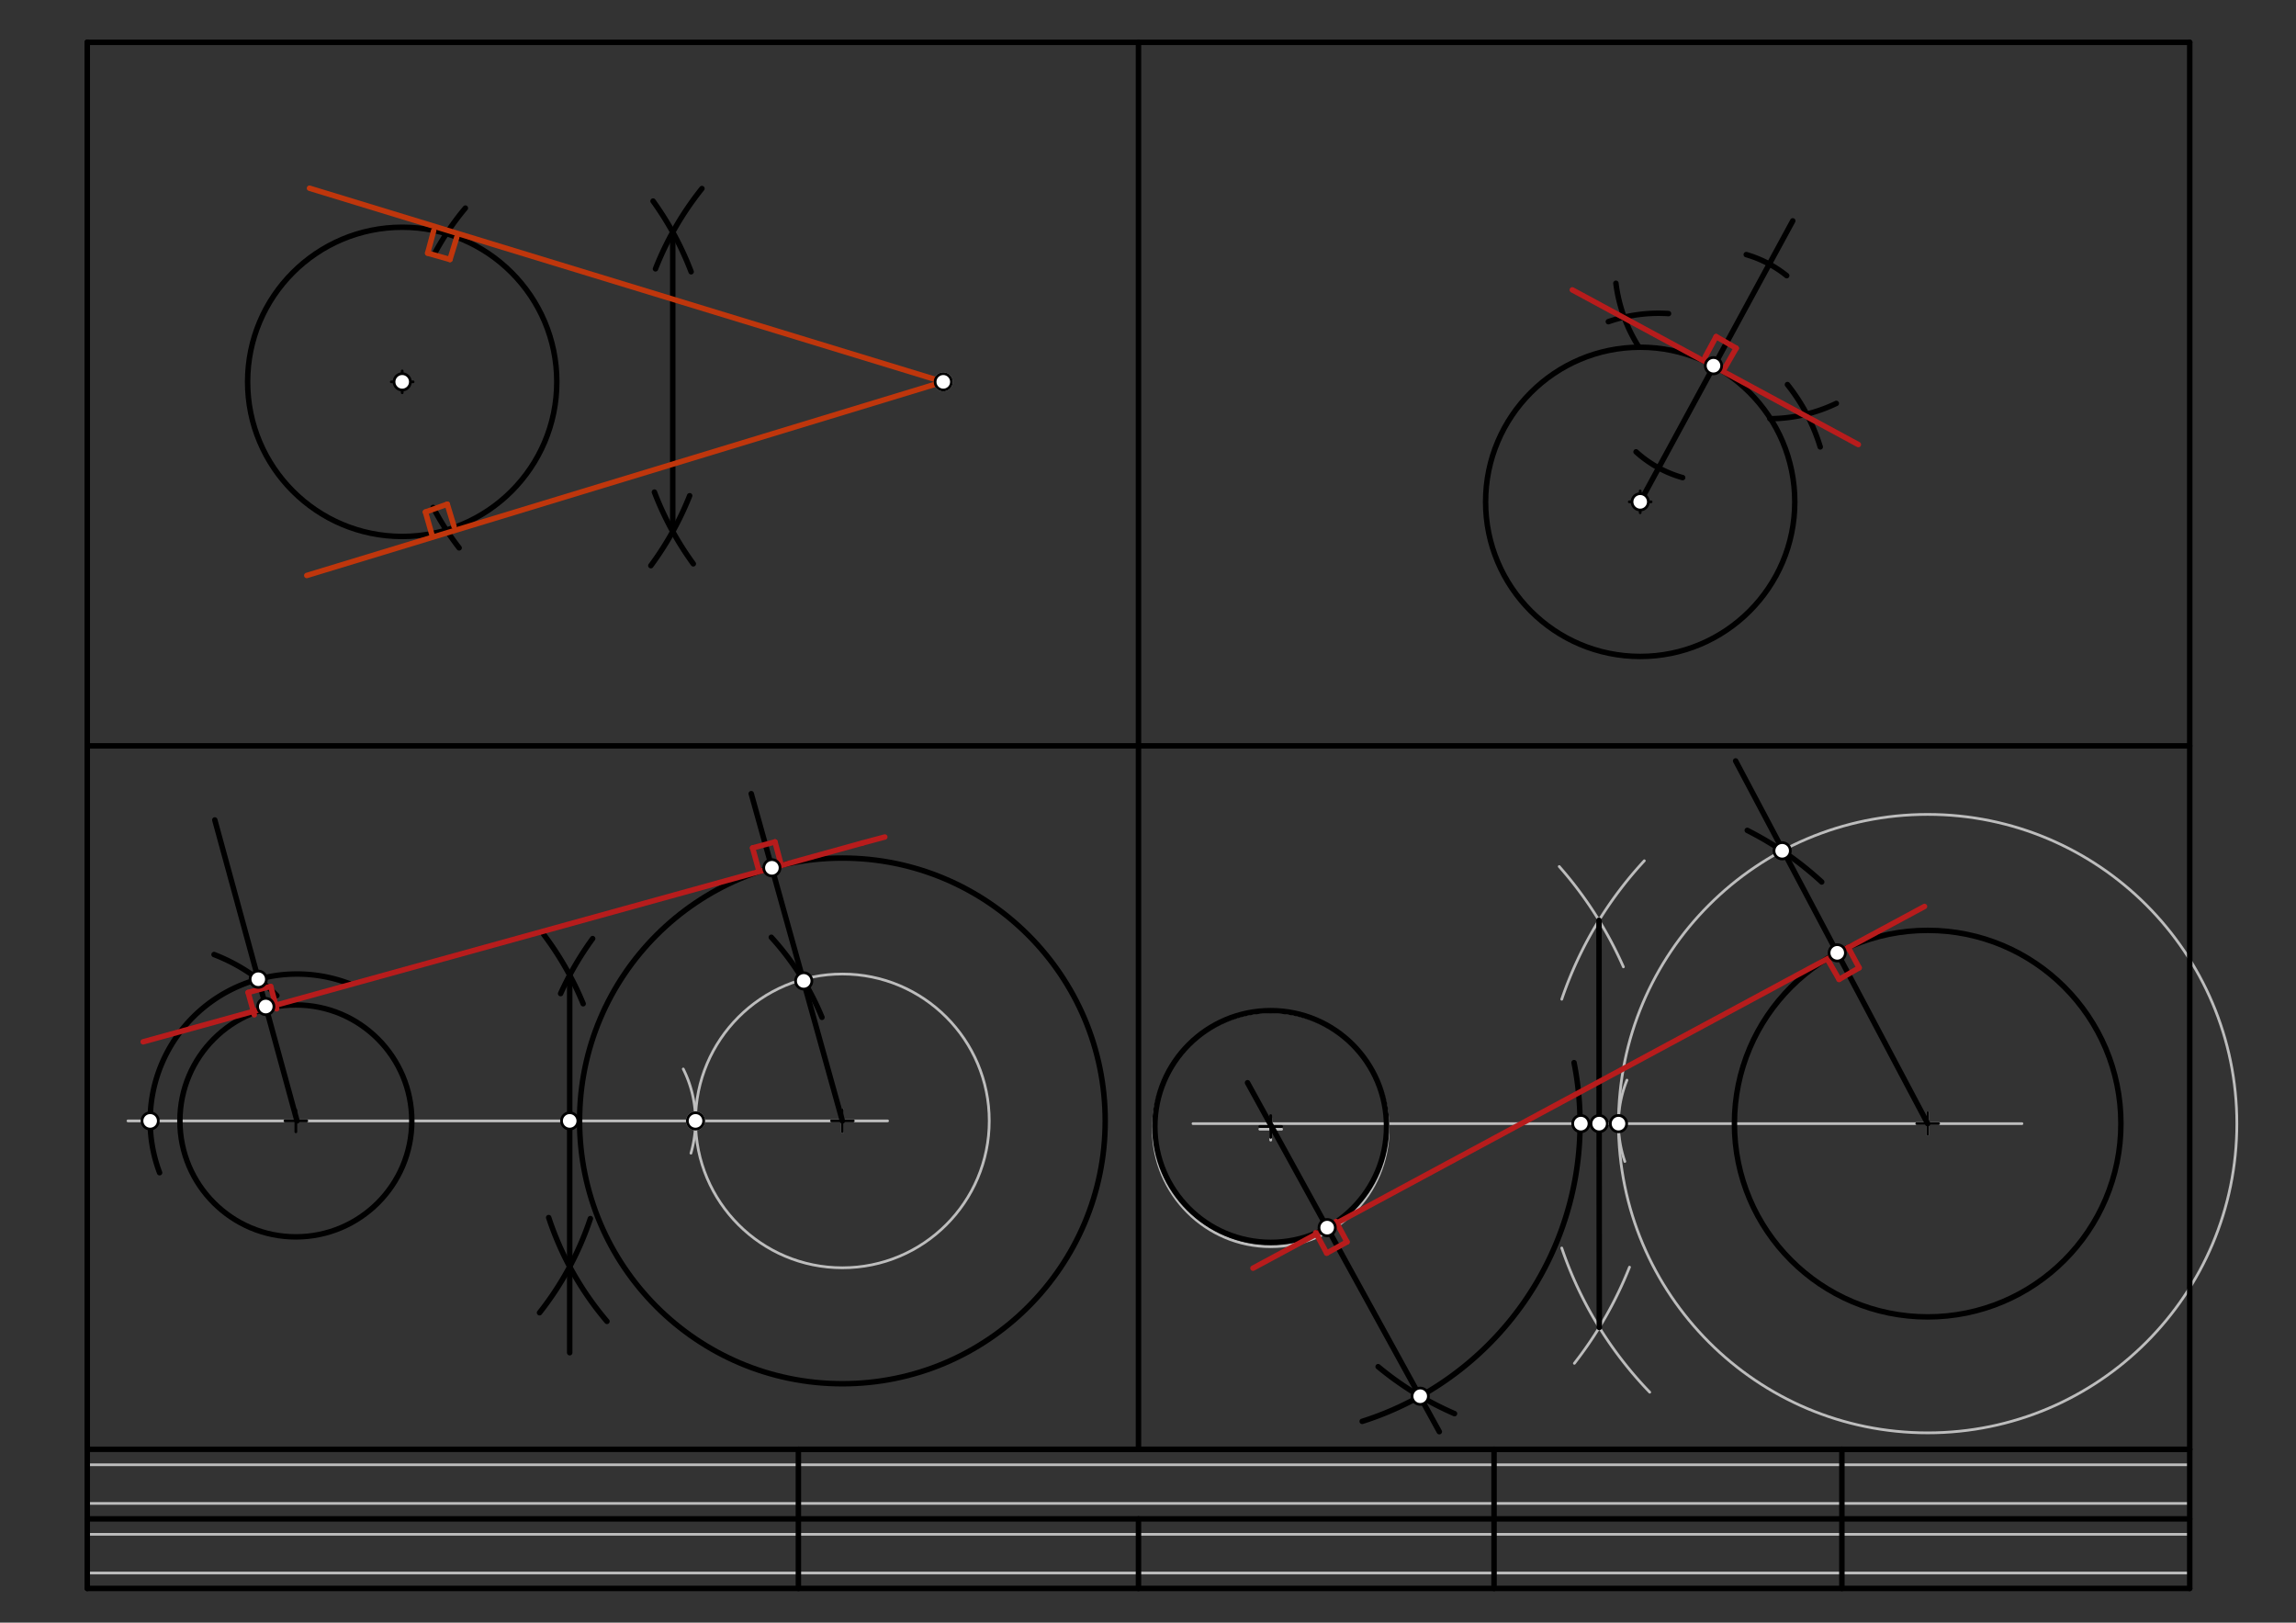 <svg xmlns="http://www.w3.org/2000/svg" class="svg--816" height="100%" preserveAspectRatio="xMidYMid meet" viewBox="0 0 842 595" width="100%"><rect x="0" y="0" width="842" height="595" fill="#333333" stroke="none"/><defs><marker id="marker-arrow" markerHeight="16" markerUnits="userSpaceOnUse" markerWidth="24" orient="auto-start-reverse" refX="24" refY="4" viewBox="0 0 24 8"><path d="M 0 0 L 24 4 L 0 8 z" stroke="inherit"></path></marker></defs><g class="aux-layer--949"><g class="element--733"><line stroke="#BDBDBD" stroke-dasharray="none" stroke-linecap="round" stroke-width="1" x1="32" x2="32" y1="582.46" y2="576.791"></line></g><g class="element--733"><line stroke="#BDBDBD" stroke-dasharray="none" stroke-linecap="round" stroke-width="1" x1="32" x2="803.024" y1="576.791" y2="576.791"></line></g><g class="element--733"><line stroke="#BDBDBD" stroke-dasharray="none" stroke-linecap="round" stroke-width="1" x1="32" x2="32" y1="576.791" y2="562.618"></line></g><g class="element--733"><line stroke="#BDBDBD" stroke-dasharray="none" stroke-linecap="round" stroke-width="1" x1="32" x2="803.024" y1="562.618" y2="562.618"></line></g><g class="element--733"><line stroke="#BDBDBD" stroke-dasharray="none" stroke-linecap="round" stroke-width="1" x1="32" x2="32" y1="562.618" y2="556.949"></line></g><g class="element--733"><line stroke="#BDBDBD" stroke-dasharray="none" stroke-linecap="round" stroke-width="1" x1="32" x2="32" y1="556.949" y2="551.279"></line></g><g class="element--733"><line stroke="#BDBDBD" stroke-dasharray="none" stroke-linecap="round" stroke-width="1" x1="32" x2="803.024" y1="551.279" y2="551.279"></line></g><g class="element--733"><line stroke="#BDBDBD" stroke-dasharray="none" stroke-linecap="round" stroke-width="1" x1="32" x2="32" y1="551.279" y2="537.106"></line></g><g class="element--733"><line stroke="#BDBDBD" stroke-dasharray="none" stroke-linecap="round" stroke-width="1" x1="32" x2="803.024" y1="537.106" y2="537.106"></line></g><g class="element--733"><line stroke="#BDBDBD" stroke-dasharray="none" stroke-linecap="round" stroke-width="1" x1="32" x2="32" y1="537.106" y2="531.437"></line></g><g class="element--733"><g class="center--a87"><line x1="461.998" y1="414.064" x2="469.998" y2="414.064" stroke="#BDBDBD" stroke-width="1" stroke-linecap="round"></line><line x1="465.998" y1="410.064" x2="465.998" y2="418.064" stroke="#BDBDBD" stroke-width="1" stroke-linecap="round"></line><circle class="hit--87b" cx="465.998" cy="414.064" r="4" stroke="none" fill="transparent"></circle></g><circle cx="465.998" cy="414.064" fill="none" r="43.071" stroke="#BDBDBD" stroke-dasharray="none" stroke-width="1"></circle></g><g class="element--733"><line stroke="#BDBDBD" stroke-dasharray="none" stroke-linecap="round" stroke-width="1" x1="46.925" x2="325.5" y1="411.016" y2="411.016"></line></g><g class="element--733"><path d="M 250.569 391.981 A 42.52 42.52 0 0 1 253.386 422.852" fill="none" stroke="#BDBDBD" stroke-dasharray="none" stroke-linecap="round" stroke-width="1"></path></g><g class="element--733"><g class="center--a87"><line x1="304.925" y1="411.016" x2="312.925" y2="411.016" stroke="#BDBDBD" stroke-width="1" stroke-linecap="round"></line><line x1="308.925" y1="407.016" x2="308.925" y2="415.016" stroke="#BDBDBD" stroke-width="1" stroke-linecap="round"></line><circle class="hit--87b" cx="308.925" cy="411.016" r="4" stroke="none" fill="transparent"></circle></g><circle cx="308.925" cy="411.016" fill="none" r="53.858" stroke="#BDBDBD" stroke-dasharray="none" stroke-width="1"></circle></g><g class="element--733"><line stroke="#BDBDBD" stroke-dasharray="none" stroke-linecap="round" stroke-width="1" x1="437.5" x2="741.5" y1="412.016" y2="412.016"></line></g><g class="element--733"><path d="M 596.641 396.073 A 42.52 42.52 0 0 0 595.866 425.889" fill="none" stroke="#BDBDBD" stroke-dasharray="none" stroke-linecap="round" stroke-width="1"></path></g><g class="element--733"><g class="center--a87"><line x1="702.925" y1="412.016" x2="710.925" y2="412.016" stroke="#BDBDBD" stroke-width="1" stroke-linecap="round"></line><line x1="706.925" y1="408.016" x2="706.925" y2="416.016" stroke="#BDBDBD" stroke-width="1" stroke-linecap="round"></line><circle class="hit--87b" cx="706.925" cy="412.016" r="4" stroke="none" fill="transparent"></circle></g><circle cx="706.925" cy="412.016" fill="none" r="113.386" stroke="#BDBDBD" stroke-dasharray="none" stroke-width="1"></circle></g><g class="element--733"><path d="M 571.81 317.739 A 142.531 142.531 0 0 1 595.338 354.531" fill="none" stroke="#BDBDBD" stroke-dasharray="none" stroke-linecap="round" stroke-width="1"></path></g><g class="element--733"><path d="M 597.578 464.647 A 142.724 142.724 0 0 1 577.364 499.907" fill="none" stroke="#BDBDBD" stroke-dasharray="none" stroke-linecap="round" stroke-width="1"></path></g><g class="element--733"><path d="M 603.01 315.633 A 141.732 141.732 0 0 0 572.733 366.404" fill="none" stroke="#BDBDBD" stroke-dasharray="none" stroke-linecap="round" stroke-width="1"></path></g><g class="element--733"><path d="M 572.733 457.627 A 141.732 141.732 0 0 0 604.999 510.5" fill="none" stroke="#BDBDBD" stroke-dasharray="none" stroke-linecap="round" stroke-width="1"></path></g><g class="element--733"><circle cx="345.925" cy="140.016" r="3" stroke="#BDBDBD" stroke-width="1" fill="#ffffff"></circle>}</g><g class="element--733"><circle cx="255.067" cy="411.016" r="3" stroke="#BDBDBD" stroke-width="1" fill="#ffffff"></circle>}</g></g><g class="main-layer--75a"><g class="element--733"><line stroke="#000000" stroke-dasharray="none" stroke-linecap="round" stroke-width="2" x1="32" x2="803.024" y1="15.531" y2="15.531"></line></g><g class="element--733"><line stroke="#000000" stroke-dasharray="none" stroke-linecap="round" stroke-width="2" x1="803.024" x2="803.024" y1="15.531" y2="582.46"></line></g><g class="element--733"><line stroke="#000000" stroke-dasharray="none" stroke-linecap="round" stroke-width="2" x1="803.024" x2="32" y1="582.46" y2="582.46"></line></g><g class="element--733"><line stroke="#000000" stroke-dasharray="none" stroke-linecap="round" stroke-width="2" x1="32" x2="803.024" y1="556.949" y2="556.949"></line></g><g class="element--733"><line stroke="#000000" stroke-dasharray="none" stroke-linecap="round" stroke-width="2" x1="32" x2="803.024" y1="531.437" y2="531.437"></line></g><g class="element--733"><line stroke="#000000" stroke-dasharray="none" stroke-linecap="round" stroke-width="2" x1="803.024" x2="675.465" y1="531.437" y2="531.437"></line></g><g class="element--733"><line stroke="#000000" stroke-dasharray="none" stroke-linecap="round" stroke-width="2" x1="675.465" x2="675.465" y1="531.437" y2="582.46"></line></g><g class="element--733"><line stroke="#000000" stroke-dasharray="none" stroke-linecap="round" stroke-width="2" x1="675.465" x2="547.906" y1="531.437" y2="531.437"></line></g><g class="element--733"><line stroke="#000000" stroke-dasharray="none" stroke-linecap="round" stroke-width="2" x1="547.906" x2="547.906" y1="531.437" y2="582.46"></line></g><g class="element--733"><line stroke="#000000" stroke-dasharray="none" stroke-linecap="round" stroke-width="2" x1="547.906" x2="292.787" y1="531.437" y2="531.437"></line></g><g class="element--733"><line stroke="#000000" stroke-dasharray="none" stroke-linecap="round" stroke-width="2" x1="292.787" x2="292.787" y1="531.437" y2="582.46"></line></g><g class="element--733"><line stroke="#000000" stroke-dasharray="none" stroke-linecap="round" stroke-width="2" x1="417.512" x2="417.512" y1="556.949" y2="582.46"></line></g><g class="element--733"><line stroke="#000000" stroke-dasharray="none" stroke-linecap="round" stroke-width="2" x1="32" x2="32" y1="15.531" y2="582.46"></line></g><g class="element--733"><line stroke="#000000" stroke-dasharray="none" stroke-linecap="round" stroke-width="2" x1="417.512" x2="417.512" y1="15.531" y2="531.437"></line></g><g class="element--733"><line stroke="#000000" stroke-dasharray="none" stroke-linecap="round" stroke-width="2" x1="32" x2="32" y1="15.531" y2="531.437"></line></g><g class="element--733"><line stroke="#000000" stroke-dasharray="none" stroke-linecap="round" stroke-width="2" x1="32" x2="803.024" y1="273.484" y2="273.484"></line></g><g class="element--733"><g class="center--a87"><line x1="143.5" y1="140.016" x2="151.5" y2="140.016" stroke="#000000" stroke-width="1" stroke-linecap="round"></line><line x1="147.5" y1="136.016" x2="147.5" y2="144.016" stroke="#000000" stroke-width="1" stroke-linecap="round"></line><circle class="hit--87b" cx="147.5" cy="140.016" r="4" stroke="none" fill="transparent"></circle></g><circle cx="147.5" cy="140.016" fill="none" r="56.693" stroke="#000000" stroke-dasharray="none" stroke-width="2"></circle></g><g class="element--733"><g class="center--a87"><line x1="597.5" y1="184.016" x2="605.5" y2="184.016" stroke="#000000" stroke-width="1" stroke-linecap="round"></line><line x1="601.5" y1="180.016" x2="601.5" y2="188.016" stroke="#000000" stroke-width="1" stroke-linecap="round"></line><circle class="hit--87b" cx="601.5" cy="184.016" r="4" stroke="none" fill="transparent"></circle></g><circle cx="601.5" cy="184.016" fill="none" r="56.693" stroke="#000000" stroke-dasharray="none" stroke-width="2"></circle></g><g class="element--733"><g class="center--a87"><line x1="104.5" y1="411.016" x2="112.5" y2="411.016" stroke="#000000" stroke-width="1" stroke-linecap="round"></line><line x1="108.5" y1="407.016" x2="108.5" y2="415.016" stroke="#000000" stroke-width="1" stroke-linecap="round"></line><circle class="hit--87b" cx="108.5" cy="411.016" r="4" stroke="none" fill="transparent"></circle></g><circle cx="108.5" cy="411.016" fill="none" r="42.52" stroke="#000000" stroke-dasharray="none" stroke-width="2"></circle></g><g class="element--733"><g class="center--a87"><line x1="304.925" y1="411.016" x2="312.925" y2="411.016" stroke="#000000" stroke-width="1" stroke-linecap="round"></line><line x1="308.925" y1="407.016" x2="308.925" y2="415.016" stroke="#000000" stroke-width="1" stroke-linecap="round"></line><circle class="hit--87b" cx="308.925" cy="411.016" r="4" stroke="none" fill="transparent"></circle></g><circle cx="308.925" cy="411.016" fill="none" r="96.378" stroke="#000000" stroke-dasharray="none" stroke-width="2"></circle></g><g class="element--733"><g class="center--a87"><line x1="702.925" y1="412.016" x2="710.925" y2="412.016" stroke="#000000" stroke-width="1" stroke-linecap="round"></line><line x1="706.925" y1="408.016" x2="706.925" y2="416.016" stroke="#000000" stroke-width="1" stroke-linecap="round"></line><circle class="hit--87b" cx="706.925" cy="412.016" r="4" stroke="none" fill="transparent"></circle></g><circle cx="706.925" cy="412.016" fill="none" r="70.866" stroke="#000000" stroke-dasharray="none" stroke-width="2"></circle></g><g class="element--733"><g class="center--a87"><line x1="461.998" y1="413.064" x2="469.998" y2="413.064" stroke="#000000" stroke-width="1" stroke-linecap="round"></line><line x1="465.998" y1="409.064" x2="465.998" y2="417.064" stroke="#000000" stroke-width="1" stroke-linecap="round"></line><circle class="hit--87b" cx="465.998" cy="413.064" r="4" stroke="none" fill="transparent"></circle></g><circle cx="465.998" cy="413.064" fill="none" r="42.479" stroke="#000000" stroke-dasharray="none" stroke-width="2"></circle></g><g class="element--733"><path d="M 252.913 181.783 A 113.386 113.386 0 0 1 238.682 207.411" fill="none" stroke="#000000" stroke-dasharray="none" stroke-linecap="round" stroke-width="2"></path></g><g class="element--733"><path d="M 239.498 73.738 A 113.386 113.386 0 0 1 253.458 99.651" fill="none" stroke="#000000" stroke-dasharray="none" stroke-linecap="round" stroke-width="2"></path></g><g class="element--733"><path d="M 240.383 98.577 A 113.386 113.386 0 0 1 257.417 69.145" fill="none" stroke="#000000" stroke-dasharray="none" stroke-linecap="round" stroke-width="2"></path></g><g class="element--733"><path d="M 239.993 180.446 A 113.386 113.386 0 0 0 254.251 206.741" fill="none" stroke="#000000" stroke-dasharray="none" stroke-linecap="round" stroke-width="2"></path></g><g class="element--733"><line stroke="#000000" stroke-dasharray="none" stroke-linecap="round" stroke-width="2" x1="246.713" x2="246.713" y1="85.123" y2="194.908"></line></g><g class="element--733"><path d="M 159.18 93.312 A 99.213 99.213 0 0 1 170.656 76.309" fill="none" stroke="#000000" stroke-dasharray="none" stroke-linecap="round" stroke-width="2"></path></g><g class="element--733"><path d="M 168.372 200.892 A 99.213 99.213 0 0 1 158.841 186.079" fill="none" stroke="#000000" stroke-dasharray="none" stroke-linecap="round" stroke-width="2"></path></g><g class="element--733"><line stroke="#BF360C" stroke-dasharray="none" stroke-linecap="round" stroke-width="2" x1="345.925" x2="113.5" y1="140.016" y2="69.016"></line></g><g class="element--733"><line stroke="#BF360C" stroke-dasharray="none" stroke-linecap="round" stroke-width="2" x1="345.925" x2="112.5" y1="140.016" y2="211.016"></line></g><g class="element--733"><line stroke="#BF360C" stroke-dasharray="none" stroke-linecap="round" stroke-width="2" x1="167.5" x2="165.016" y1="87.016" y2="95.149"></line></g><g class="element--733"><line stroke="#BF360C" stroke-dasharray="none" stroke-linecap="round" stroke-width="2" x1="165.016" x2="156.837" y1="95.149" y2="92.82"></line></g><g class="element--733"><line stroke="#BF360C" stroke-dasharray="none" stroke-linecap="round" stroke-width="2" x1="156.837" x2="159.038" y1="92.82" y2="84.606"></line></g><g class="element--733"><line stroke="#BF360C" stroke-dasharray="none" stroke-linecap="round" stroke-width="2" x1="166.5" x2="164.025" y1="193.016" y2="184.88"></line></g><g class="element--733"><line stroke="#BF360C" stroke-dasharray="none" stroke-linecap="round" stroke-width="2" x1="164.025" x2="156.021" y1="184.88" y2="187.752"></line></g><g class="element--733"><line stroke="#BF360C" stroke-dasharray="none" stroke-linecap="round" stroke-width="2" x1="156.021" x2="158.352" y1="187.752" y2="195.93"></line></g><g class="element--733"><line stroke="#000000" stroke-dasharray="none" stroke-linecap="round" stroke-width="2" x1="601.5" x2="657.453" y1="184.016" y2="80.99"></line></g><g class="element--733"><path d="M 599.985 165.685 A 42.52 42.52 0 0 0 608.264 171.561" fill="none" stroke="#000000" stroke-dasharray="none" stroke-linecap="round" stroke-width="2"></path></g><g class="element--733"><path d="M 617.063 175.133 A 42.52 42.52 0 0 1 608.264 171.561" fill="none" stroke="#000000" stroke-dasharray="none" stroke-linecap="round" stroke-width="2"></path></g><g class="element--733"><path d="M 640.4 93.359 A 42.52 42.52 0 0 1 655.227 101.08" fill="none" stroke="#000000" stroke-dasharray="none" stroke-linecap="round" stroke-width="2"></path></g><g class="element--733"><path d="M 611.886 114.984 A 56.693 56.693 0 0 0 589.822 117.951" fill="none" stroke="#000000" stroke-dasharray="none" stroke-linecap="round" stroke-width="2"></path></g><g class="element--733"><path d="M 655.5 141.016 A 69.029 69.029 0 0 1 667.525 163.873" fill="none" stroke="#000000" stroke-dasharray="none" stroke-linecap="round" stroke-width="2"></path></g><g class="element--733"><path d="M 592.597 103.881 A 56.693 56.693 0 0 0 600.958 127.169" fill="none" stroke="#000000" stroke-dasharray="none" stroke-linecap="round" stroke-width="2"></path></g><g class="element--733"><path d="M 673.418 147.924 A 56.693 56.693 0 0 1 649.061 153.524" fill="none" stroke="#000000" stroke-dasharray="none" stroke-linecap="round" stroke-width="2"></path></g><g class="element--733"><line stroke="#B71C1C" stroke-dasharray="none" stroke-linecap="round" stroke-width="2" x1="576.605" x2="681.5" y1="106.299" y2="163.016"></line></g><g class="element--733"><line stroke="#B71C1C" stroke-dasharray="none" stroke-linecap="round" stroke-width="2" x1="625.304" x2="629.348" y1="130.91" y2="123.429"></line></g><g class="element--733"><line stroke="#B71C1C" stroke-dasharray="none" stroke-linecap="round" stroke-width="2" x1="629.348" x2="636.713" y1="123.429" y2="127.681"></line></g><g class="element--733"><line stroke="#B71C1C" stroke-dasharray="none" stroke-linecap="round" stroke-width="2" x1="636.713" x2="632.461" y1="127.681" y2="135.046"></line></g><g class="element--733"><path d="M 199.377 342.644 A 113.386 113.386 0 0 1 213.856 368.051" fill="none" stroke="#000000" stroke-dasharray="none" stroke-linecap="round" stroke-width="2"></path></g><g class="element--733"><path d="M 197.862 481.348 A 113.386 113.386 0 0 0 216.504 446.836" fill="none" stroke="#000000" stroke-dasharray="none" stroke-linecap="round" stroke-width="2"></path></g><g class="element--733"><path d="M 217.34 344.169 A 113.386 113.386 0 0 0 205.601 364.321" fill="none" stroke="#000000" stroke-dasharray="none" stroke-linecap="round" stroke-width="2"></path></g><g class="element--733"><path d="M 222.586 484.513 A 113.386 113.386 0 0 1 201.222 446.462" fill="none" stroke="#000000" stroke-dasharray="none" stroke-linecap="round" stroke-width="2"></path></g><g class="element--733"><line stroke="#000000" stroke-dasharray="none" stroke-linecap="round" stroke-width="2" x1="208.925" x2="208.925" y1="357.571" y2="496.016"></line></g><g class="element--733"><path d="M 282.862 343.686 A 100 100 0 0 1 301.435 373.042" fill="none" stroke="#000000" stroke-dasharray="none" stroke-linecap="round" stroke-width="2"></path></g><g class="element--733"><line stroke="#000000" stroke-dasharray="none" stroke-linecap="round" stroke-width="2" x1="308.925" x2="275.5" y1="411.016" y2="291.016"></line></g><g class="element--733"><path d="M 58.526 430.006 A 53.858 53.858 0 0 1 128.094 360.684" fill="none" stroke="#000000" stroke-dasharray="none" stroke-linecap="round" stroke-width="2"></path></g><g class="element--733"><path d="M 78.5 350.016 A 65.346 65.346 0 0 1 101.526 365.063" fill="none" stroke="#000000" stroke-dasharray="none" stroke-linecap="round" stroke-width="2"></path></g><g class="element--733"><line stroke="#000000" stroke-dasharray="none" stroke-linecap="round" stroke-width="2" x1="108.925" x2="78.776" y1="411.016" y2="300.667"></line></g><g class="element--733"><line stroke="#B71C1C" stroke-dasharray="none" stroke-linecap="round" stroke-width="2" x1="316.263" x2="52.5" y1="309.117" y2="382.016"></line></g><g class="element--733"><line stroke="#B71C1C" stroke-dasharray="none" stroke-linecap="round" stroke-width="2" x1="278.263" x2="275.997" y1="319.117" y2="310.92"></line></g><g class="element--733"><line stroke="#B71C1C" stroke-dasharray="none" stroke-linecap="round" stroke-width="2" x1="275.997" x2="284.212" y1="310.92" y2="308.719"></line></g><g class="element--733"><line stroke="#B71C1C" stroke-dasharray="none" stroke-linecap="round" stroke-width="2" x1="284.212" x2="286.413" y1="308.719" y2="316.934"></line></g><g class="element--733"><line stroke="#B71C1C" stroke-dasharray="none" stroke-linecap="round" stroke-width="2" x1="93.263" x2="90.997" y1="372.117" y2="363.92"></line></g><g class="element--733"><line stroke="#B71C1C" stroke-dasharray="none" stroke-linecap="round" stroke-width="2" x1="316.263" x2="324.477" y1="309.117" y2="306.916"></line></g><g class="element--733"><line stroke="#B71C1C" stroke-dasharray="none" stroke-linecap="round" stroke-width="2" x1="101.477" x2="99.276" y1="369.916" y2="361.702"></line></g><g class="element--733"><line stroke="#B71C1C" stroke-dasharray="none" stroke-linecap="round" stroke-width="2" x1="90.997" x2="99.212" y1="363.92" y2="361.719"></line></g><g class="element--733"><line stroke="#000000" stroke-dasharray="none" stroke-linecap="round" stroke-width="2" x1="586.388" x2="586.502" y1="337.458" y2="486.757"></line></g><g class="element--733"><path d="M 640.769 304.483 A 120.476 120.476 0 0 1 668.066 323.401" fill="none" stroke="#000000" stroke-dasharray="none" stroke-linecap="round" stroke-width="2"></path></g><g class="element--733"><line stroke="#000000" stroke-dasharray="none" stroke-linecap="round" stroke-width="2" x1="706.925" x2="636.5" y1="412.016" y2="279.016"></line></g><g class="element--733"><path d="M 499.554 521.186 A 114.535 114.535 0 0 0 577.244 389.654" fill="none" stroke="#000000" stroke-dasharray="none" stroke-linecap="round" stroke-width="2"></path></g><g class="element--733"><path d="M 505.396 501.141 A 115.875 115.875 0 0 0 533.408 518.352" fill="none" stroke="#000000" stroke-dasharray="none" stroke-linecap="round" stroke-width="2"></path></g><g class="element--733"><line stroke="#000000" stroke-dasharray="none" stroke-linecap="round" stroke-width="2" x1="527.832" x2="457.5" y1="524.972" y2="397.016"></line></g><g class="element--733"><line stroke="#B71C1C" stroke-dasharray="none" stroke-linecap="round" stroke-width="2" x1="705.763" x2="459.5" y1="332.388" y2="465.016"></line></g><g class="element--733"><line stroke="#B71C1C" stroke-dasharray="none" stroke-linecap="round" stroke-width="2" x1="677.763" x2="681.795" y1="347.388" y2="354.875"></line></g><g class="element--733"><line stroke="#B71C1C" stroke-dasharray="none" stroke-linecap="round" stroke-width="2" x1="681.795" x2="674.431" y1="354.875" y2="359.127"></line></g><g class="element--733"><line stroke="#B71C1C" stroke-dasharray="none" stroke-linecap="round" stroke-width="2" x1="674.431" x2="670.179" y1="359.127" y2="351.762"></line></g><g class="element--733"><line stroke="#B71C1C" stroke-dasharray="none" stroke-linecap="round" stroke-width="2" x1="482.5" x2="486.532" y1="452.016" y2="459.503"></line></g><g class="element--733"><line stroke="#B71C1C" stroke-dasharray="none" stroke-linecap="round" stroke-width="2" x1="486.532" x2="493.976" y1="459.503" y2="455.391"></line></g><g class="element--733"><line stroke="#B71C1C" stroke-dasharray="none" stroke-linecap="round" stroke-width="2" x1="493.976" x2="489.942" y1="455.391" y2="447.905"></line></g><g class="element--733"><circle cx="345.925" cy="140.016" r="3" stroke="#000000" stroke-width="1" fill="#ffffff"></circle>}</g><g class="element--733"><circle cx="147.5" cy="140.016" r="3" stroke="#000000" stroke-width="1" fill="#ffffff"></circle>}</g><g class="element--733"><circle cx="601.5" cy="184.016" r="3" stroke="#000000" stroke-width="1" fill="#ffffff"></circle>}</g><g class="element--733"><circle cx="628.378" cy="134.099" r="3" stroke="#000000" stroke-width="1" fill="#ffffff"></circle>}</g><g class="element--733"><circle cx="255.067" cy="411.016" r="3" stroke="#000000" stroke-width="1" fill="#ffffff"></circle>}</g><g class="element--733"><circle cx="208.925" cy="411.016" r="3" stroke="#000000" stroke-width="1" fill="#ffffff"></circle>}</g><g class="element--733"><circle cx="294.745" cy="359.684" r="3" stroke="#000000" stroke-width="1" fill="#ffffff"></circle>}</g><g class="element--733"><circle cx="283.075" cy="318.212" r="3" stroke="#000000" stroke-width="1" fill="#ffffff"></circle>}</g><g class="element--733"><circle cx="94.709" cy="359.067" r="3" stroke="#000000" stroke-width="1" fill="#ffffff"></circle>}</g><g class="element--733"><circle cx="97.467" cy="369.077" r="3" stroke="#000000" stroke-width="1" fill="#ffffff"></circle>}</g><g class="element--733"><circle cx="55.067" cy="411.016" r="3" stroke="#000000" stroke-width="1" fill="#ffffff"></circle>}</g><g class="element--733"><circle cx="593.539" cy="412.016" r="3" stroke="#000000" stroke-width="1" fill="#ffffff"></circle>}</g><g class="element--733"><circle cx="586.445" cy="412.016" r="3" stroke="#000000" stroke-width="1" fill="#ffffff"></circle>}</g><g class="element--733"><circle cx="653.566" cy="311.97" r="3" stroke="#000000" stroke-width="1" fill="#ffffff"></circle>}</g><g class="element--733"><circle cx="673.763" cy="349.388" r="3" stroke="#000000" stroke-width="1" fill="#ffffff"></circle>}</g><g class="element--733"><circle cx="579.736" cy="412.016" r="3" stroke="#000000" stroke-width="1" fill="#ffffff"></circle>}</g><g class="element--733"><circle cx="520.832" cy="511.972" r="3" stroke="#000000" stroke-width="1" fill="#ffffff"></circle>}</g><g class="element--733"><circle cx="486.707" cy="450.152" r="3" stroke="#000000" stroke-width="1" fill="#ffffff"></circle>}</g></g><g class="snaps-layer--ac6"></g><g class="temp-layer--52d"></g></svg>